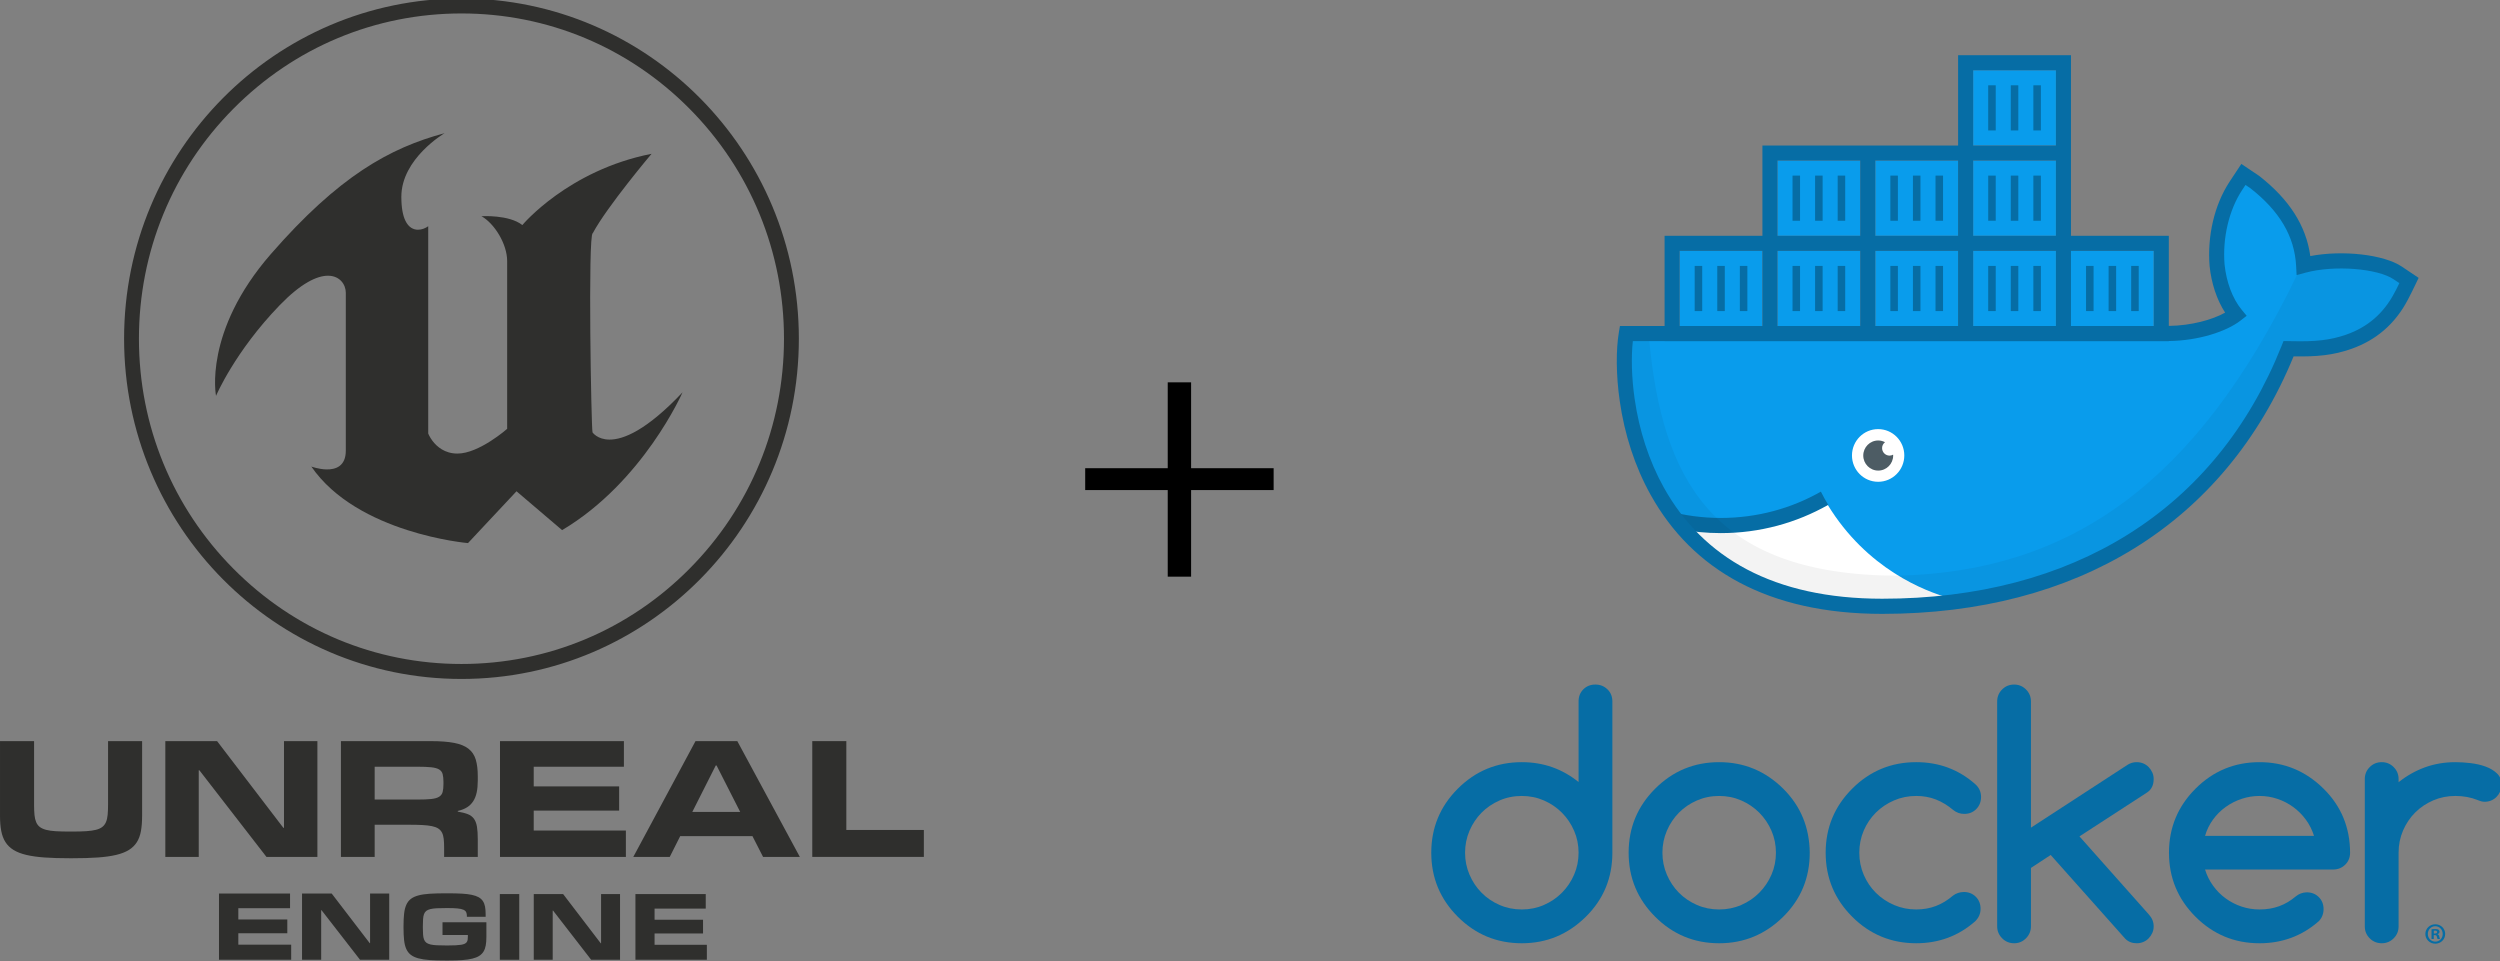 <?xml version="1.0" encoding="UTF-8" standalone="no"?>
<!-- Created with Inkscape (http://www.inkscape.org/) -->

<svg
   xmlns:dc="http://purl.org/dc/elements/1.1/"
   xmlns:cc="http://creativecommons.org/ns#"
   xmlns:rdf="http://www.w3.org/1999/02/22-rdf-syntax-ns#"
   xmlns:svg="http://www.w3.org/2000/svg"
   xmlns="http://www.w3.org/2000/svg"
   xmlns:sodipodi="http://sodipodi.sourceforge.net/DTD/sodipodi-0.dtd"
   xmlns:inkscape="http://www.inkscape.org/namespaces/inkscape"
   width="217.471mm"
   height="83.633mm"
   viewBox="0 0 217.471 83.633"
   version="1.1"
   id="svg8"
   inkscape:version="0.92.3 (2405546, 2018-03-11)"
   sodipodi:docname="banner.svg">
  <rect x="0" y="0" width="217.471" height="83.633" fill="#808080" stroke="none"/>
  <defs
     id="defs2">
    <clipPath
       id="clipPath831"
       clipPathUnits="userSpaceOnUse">
      <path
         inkscape:connector-curvature="0"
         id="path829"
         d="M 67.948,536.089 C 51.238,516.93 54.407,501.11 54.407,501.11 v 0 c 0,0 4.609,10.887 15.703,22.352 v 0 c 5.252,5.429 9.181,7.246 11.862,7.254 v 0 c 2.98,0.009 4.417,-2.221 4.417,-4.208 v 0 -38.893 c 0,-3.838 -2.473,-4.677 -4.752,-4.634 v 0 c -1.946,0.036 -3.747,0.712 -3.747,0.712 v 0 c 11.38,-16.543 38.608,-18.866 38.608,-18.866 v 0 l 11.957,12.772 0.28,-0.241 10.956,-9.336 c 20.024,11.898 29.679,33.959 29.679,33.959 v 0 c -8.935,-9.46 -14.63,-11.665 -18.012,-11.648 v 0 c -2.998,0.016 -4.176,1.778 -4.176,1.778 v 0 c -0.162,0.82 -0.44,12.653 -0.541,24.493 v 0 c -0.101,12.267 -0.012,24.543 0.604,24.579 v 0 c 3.458,6.49 14.489,19.576 14.489,19.576 v 0 c -20.603,-4.06 -31.839,-17.56 -31.839,-17.56 v 0 c -3.314,2.612 -10.083,2.179 -10.083,2.179 v 0 c 3.168,-1.745 6.337,-6.825 6.337,-11.033 v 0 -41.364 c 0,0 -6.913,-6.094 -12.245,-6.094 v 0 c -3.151,0 -5.094,1.726 -6.156,3.135 v 0 c -0.734,0.978 -1.048,1.8 -1.048,1.8 v 0 51.088 c -0.654,-0.473 -1.583,-0.868 -2.538,-0.862 v 0 c -1.132,0.005 -2.305,0.573 -3.1,2.242 v 0 c -0.601,1.258 -0.987,3.14 -0.987,5.877 v 0 c 0,9.432 10.66,15.675 10.66,15.675 v 0 C 97.193,562.212 84.66,555.246 67.948,536.089" />
    </clipPath>
    <clipPath
       id="clipPath841"
       clipPathUnits="userSpaceOnUse">
      <path
         inkscape:connector-curvature="0"
         id="path839"
         d="m 31.751,515.191 c 0,-46.306 37.222,-83.844 83.139,-83.844 v 0 c 45.916,0 83.141,37.538 83.141,83.844 v 0 c 0,46.306 -37.225,83.845 -83.141,83.845 v 0 c -45.917,0 -83.139,-37.539 -83.139,-83.845 m 26.938,-56.68 C 43.677,473.652 35.41,493.782 35.41,515.191 v 0 c 0,21.41 8.267,41.538 23.279,56.677 v 0 c 15.012,15.14 34.971,23.477 56.201,23.477 v 0 c 21.229,0 41.189,-8.337 56.201,-23.477 v 0 c 15.012,-15.139 23.279,-35.267 23.279,-56.677 v 0 c 0,-21.41 -8.267,-41.54 -23.279,-56.68 v 0 C 156.079,443.373 136.119,435.038 114.89,435.038 v 0 c -21.23,0 -41.189,8.335 -56.201,23.473" />
    </clipPath>
    <clipPath
       id="clipPath859"
       clipPathUnits="userSpaceOnUse">
      <path
         inkscape:connector-curvature="0"
         id="path857"
         d="m 107.09,378.422 c -1.097,-0.07 -2.029,-0.207 -2.796,-0.414 v 0 c -0.767,-0.205 -1.39,-0.491 -1.87,-0.858 v 0 c -0.479,-0.369 -0.854,-0.853 -1.121,-1.447 v 0 c -0.268,-0.596 -0.451,-1.322 -0.547,-2.179 v 0 c -0.095,-0.856 -0.144,-1.87 -0.144,-3.04 v 0 -0.476 c 0,-1.165 0.046,-2.168 0.139,-3.018 v 0 c 0.092,-0.848 0.27,-1.57 0.535,-2.167 v 0 c 0.264,-0.597 0.636,-1.081 1.116,-1.452 v 0 c 0.478,-0.371 1.102,-0.662 1.869,-0.871 v 0 c 0.767,-0.209 1.7,-0.352 2.796,-0.425 v 0 c 1.096,-0.073 2.401,-0.11 3.912,-0.11 v 0 h 0.725 c 1.28,0 2.402,0.035 3.364,0.104 v 0 c 0.963,0.069 1.788,0.189 2.48,0.355 v 0 c 0.69,0.166 1.259,0.391 1.708,0.675 v 0 c 0.449,0.282 0.806,0.639 1.07,1.069 v 0 c 0.265,0.429 0.447,0.941 0.552,1.534 v 0 c 0.104,0.591 0.156,1.28 0.156,2.062 v 0 3.626 h -10.815 v -3.148 h 6.246 v -0.453 c 0,-0.288 -0.018,-0.537 -0.055,-0.75 v 0 c -0.039,-0.212 -0.119,-0.4 -0.236,-0.56 v 0 c -0.118,-0.157 -0.288,-0.289 -0.506,-0.395 v 0 c -0.219,-0.104 -0.509,-0.184 -0.874,-0.244 v 0 c -0.364,-0.057 -0.812,-0.1 -1.344,-0.127 v 0 c -0.533,-0.027 -1.167,-0.041 -1.903,-0.041 v 0 h -0.402 c -0.904,0 -1.676,0.015 -2.316,0.047 v 0 c -0.639,0.031 -1.172,0.099 -1.598,0.203 v 0 c -0.425,0.105 -0.762,0.254 -1.011,0.447 v 0 c -0.249,0.195 -0.434,0.455 -0.557,0.784 v 0 c -0.123,0.33 -0.201,0.735 -0.236,1.216 v 0 c -0.035,0.479 -0.052,1.057 -0.052,1.731 v 0 0.291 c 0,0.687 0.017,1.279 0.052,1.771 v 0 c 0.035,0.491 0.113,0.904 0.236,1.237 v 0 c 0.123,0.333 0.308,0.597 0.557,0.791 v 0 c 0.249,0.193 0.586,0.342 1.011,0.447 v 0 c 0.426,0.103 0.959,0.172 1.598,0.203 v 0 c 0.64,0.031 1.412,0.047 2.316,0.047 v 0 h 0.402 c 0.996,0 1.799,-0.031 2.408,-0.094 v 0 c 0.608,-0.062 1.082,-0.168 1.419,-0.319 v 0 c 0.337,-0.151 0.565,-0.353 0.677,-0.605 v 0 c 0.116,-0.252 0.175,-0.563 0.175,-0.935 v 0 -0.198 h 4.622 v 0.627 c 0,0.713 -0.049,1.338 -0.147,1.871 v 0 c -0.1,0.536 -0.278,0.995 -0.535,1.377 v 0 c -0.255,0.385 -0.606,0.7 -1.046,0.948 v 0 c -0.442,0.247 -1.001,0.443 -1.682,0.588 v 0 c -0.679,0.142 -1.49,0.24 -2.433,0.296 v 0 c -0.943,0.053 -2.044,0.081 -3.301,0.081 v 0 h -0.725 v 0.002 c -1.496,0 -2.792,-0.035 -3.889,-0.104" />
    </clipPath>
    <clipPath
       id="clipPath877"
       clipPathUnits="userSpaceOnUse">
      <path
         inkscape:connector-curvature="0"
         id="path875"
         d="m 27.801,416.031 v -0.002 -15.689 c 0,-0.957 -0.034,-1.788 -0.102,-2.49 v 0 c -0.068,-0.702 -0.206,-1.297 -0.416,-1.781 v 0 c -0.21,-0.485 -0.51,-0.88 -0.902,-1.189 v 0 c -0.393,-0.306 -0.912,-0.542 -1.561,-0.706 v 0 c -0.649,-0.164 -1.447,-0.275 -2.393,-0.339 v 0 c -0.946,-0.06 -2.076,-0.091 -3.387,-0.091 v 0 h -0.709 c -1.311,0 -2.441,0.027 -3.387,0.083 v 0 c -0.946,0.053 -1.743,0.166 -2.392,0.337 v 0 c -0.65,0.17 -1.171,0.406 -1.561,0.707 v 0 c -0.393,0.299 -0.694,0.696 -0.903,1.188 v 0 c -0.21,0.492 -0.349,1.086 -0.416,1.782 v 0 c -0.067,0.696 -0.101,1.53 -0.101,2.499 v 0 15.69 H 1.175 v -18.414 c 0,-1.421 0.103,-2.663 0.305,-3.729 v 0 c 0.203,-1.064 0.55,-1.983 1.044,-2.754 v 0 c 0.493,-0.772 1.157,-1.414 1.987,-1.926 v 0 c 0.831,-0.511 1.88,-0.918 3.143,-1.218 v 0 c 1.265,-0.301 2.769,-0.514 4.513,-0.636 v 0 c 1.743,-0.124 3.771,-0.185 6.083,-0.185 v 0 h 0.872 c 2.338,0 4.387,0.061 6.144,0.185 v 0 c 1.757,0.122 3.269,0.335 4.532,0.636 v 0 c 1.264,0.3 2.308,0.707 3.133,1.218 v 0 c 0.824,0.512 1.48,1.154 1.967,1.926 v 0 c 0.485,0.77 0.824,1.694 1.013,2.766 v 0 c 0.19,1.07 0.283,2.312 0.283,3.718 v 0 18.414 z" />
    </clipPath>
    <clipPath
       id="clipPath891"
       clipPathUnits="userSpaceOnUse">
      <path
         inkscape:connector-curvature="0"
         id="path889"
         d="m 85.187,416.031 v -0.002 -28.533 h 8.314 v 7.926 h 8.395 c 1.298,0 2.416,-0.021 3.355,-0.07 v 0 c 0.94,-0.05 1.731,-0.141 2.372,-0.277 v 0 c 0.643,-0.135 1.16,-0.33 1.551,-0.583 v 0 c 0.393,-0.252 0.698,-0.588 0.914,-1.005 v 0 c 0.216,-0.415 0.358,-0.926 0.425,-1.524 v 0 c 0.068,-0.602 0.102,-1.319 0.102,-2.151 v 0 -2.314 h 8.294 v 4.362 c 0,1.257 -0.069,2.287 -0.203,3.095 v 0 c -0.136,0.805 -0.387,1.457 -0.75,1.955 v 0 c -0.366,0.499 -0.869,0.873 -1.511,1.127 v 0 c -0.643,0.252 -1.464,0.461 -2.464,0.625 v 0 0.163 c 0.906,0.205 1.671,0.505 2.292,0.901 v 0 c 0.621,0.395 1.128,0.897 1.521,1.507 v 0 c 0.392,0.607 0.676,1.33 0.851,2.17 v 0 c 0.177,0.84 0.266,1.819 0.266,2.939 v 0 1.003 c 0,1.64 -0.166,3.016 -0.497,4.129 v 0 c -0.332,1.112 -0.931,2.007 -1.795,2.684 v 0 c -0.866,0.676 -2.048,1.155 -3.549,1.442 v 0 c -1.501,0.287 -3.413,0.431 -5.738,0.431 v 0 z m 8.314,-6.31 h 10.463 c 1.433,0 2.579,-0.045 3.437,-0.133 v 0 c 0.858,-0.09 1.514,-0.267 1.967,-0.533 v 0 c 0.452,-0.266 0.747,-0.648 0.882,-1.147 v 0 c 0.135,-0.498 0.203,-1.15 0.203,-1.955 v 0 -0.492 c 0,-0.819 -0.068,-1.479 -0.203,-1.977 v 0 c -0.135,-0.499 -0.426,-0.888 -0.872,-1.167 v 0 c -0.446,-0.28 -1.098,-0.465 -1.957,-0.554 v 0 c -0.859,-0.089 -2.011,-0.134 -3.457,-0.134 v 0 H 93.501 Z" />
    </clipPath>
    <clipPath
       id="clipPath933"
       clipPathUnits="userSpaceOnUse">
      <path
         inkscape:connector-curvature="0"
         id="path931"
         d="M 351.569,363.752 H 620.177 V 589.883 H 351.569 Z" />
    </clipPath>
    <clipPath
       id="clipPath945"
       clipPathUnits="userSpaceOnUse">
      <path
         inkscape:connector-curvature="0"
         id="path943"
         d="m 416.747,468.389 c 11.351,-9.464 31.574,-27.324 64.911,-17.125 v 0 c -6.088,1.652 -20.449,7.188 -30.084,22.982 v 0 c -15.132,-5.249 -31.421,-6.008 -34.827,-5.857" />
    </clipPath>
    <clipPath
       id="clipPath955"
       clipPathUnits="userSpaceOnUse">
      <path
         inkscape:connector-curvature="0"
         id="path953"
         d="M 351.569,363.752 H 620.177 V 589.883 H 351.569 Z" />
    </clipPath>
    <clipPath
       id="clipPath975"
       clipPathUnits="userSpaceOnUse">
      <path
         inkscape:connector-curvature="0"
         id="path973"
         d="M 400.056,534.458 H 594.947 V 449.171 H 400.056 Z" />
    </clipPath>
    <clipPath
       id="clipPath979"
       clipPathUnits="userSpaceOnUse">
      <path
         inkscape:connector-curvature="0"
         id="path977"
         d="M 400.056,534.458 H 594.948 V 449.171 H 400.056 Z" />
    </clipPath>
  </defs>
  <sodipodi:namedview
     id="base"
     pagecolor="#ffffff"
     bordercolor="#666666"
     borderopacity="1.0"
     inkscape:pageopacity="0.0"
     inkscape:pageshadow="2"
     inkscape:zoom="1.4"
     inkscape:cx="507.95267"
     inkscape:cy="144.26295"
     inkscape:document-units="mm"
     inkscape:current-layer="layer1"
     showgrid="false"
     fit-margin-top="0"
     fit-margin-left="0"
     fit-margin-right="0"
     fit-margin-bottom="0"
     inkscape:window-width="2560"
     inkscape:window-height="1348"
     inkscape:window-x="0"
     inkscape:window-y="0"
     inkscape:window-maximized="1" />
  <g
     inkscape:label="Layer 1"
     inkscape:groupmode="layer"
     id="layer1"
     transform="translate(2.43,-47.863)">
    <g
       transform="matrix(0.353,0,0,-0.353,-2.844,259.19)"
       inkscape:label="banner"
       id="g823">
      <g
         id="g825">
        <g
           clip-path="url(#clipPath831)"
           id="g827">
          <path
             inkscape:connector-curvature="0"
             id="path833"
             style="fill:#2f2f2d;fill-opacity:1;fill-rule:nonzero;stroke:none"
             d="M 52.991,567.018 H 170.546 V 463.652 H 52.991 Z" />
        </g>
      </g>
      <g
         id="g835">
        <g
           clip-path="url(#clipPath841)"
           id="g837">
          <path
             inkscape:connector-curvature="0"
             id="path843"
             style="fill:#2f2f2d;fill-opacity:1;fill-rule:nonzero;stroke:none"
             d="M 30.575,600.211 H 199.206 V 430.169 H 30.575 Z" />
        </g>
      </g>
      <g
         transform="translate(55.136,378.467)"
         id="g845">
        <path
           inkscape:connector-curvature="0"
           id="path847"
           style="fill:#2f2f2d;fill-opacity:1;fill-rule:nonzero;stroke:none"
           d="m 0,0 v -16.316 h 17.79 v 3.712 H 4.767 v 2.813 h 12.07 v 3.406 H 4.767 v 2.778 H 17.511 V 0 Z" />
      </g>
      <g
         transform="translate(92.367,378.467)"
         id="g849">
        <path
           inkscape:connector-curvature="0"
           id="path851"
           style="fill:#2f2f2d;fill-opacity:1;fill-rule:nonzero;stroke:none"
           d="M 0,0 V -12.217 H -0.095 L -9.454,0 h -7.313 v -16.316 h 4.72 V -4.11 h 0.093 l 9.477,-12.206 H 4.719 V 0 Z" />
      </g>
      <g
         id="g853">
        <g
           clip-path="url(#clipPath859)"
           id="g855">
          <path
             inkscape:connector-curvature="0"
             id="path861"
             style="fill:#2f2f2d;fill-opacity:1;fill-rule:nonzero;stroke:none"
             d="M 99.437,379.701 H 122.21 V 360.789 H 99.437 Z" />
        </g>
      </g>
      <g
         transform="translate(149.294,378.34)"
         id="g863">
        <path
           inkscape:connector-curvature="0"
           id="path865"
           style="fill:#2f2f2d;fill-opacity:1;fill-rule:nonzero;stroke:none"
           d="M 0,0 V -12.121 H -0.092 L -9.354,0 h -7.235 v -16.189 h 4.67 V -4.08 h 0.093 l 9.377,-12.109 H 4.672 V 0 Z" />
      </g>
      <g
         transform="translate(157.759,378.34)"
         id="g867">
        <path
           inkscape:connector-curvature="0"
           id="path869"
           style="fill:#2f2f2d;fill-opacity:1;fill-rule:nonzero;stroke:none"
           d="m 0,0 v -16.189 h 17.602 v 3.685 H 4.717 v 2.789 h 11.942 v 3.383 H 4.717 v 2.754 h 12.61 V 0 Z" />
      </g>
      <g
         id="g871">
        <g
           clip-path="url(#clipPath877)"
           id="g873">
          <path
             inkscape:connector-curvature="0"
             id="path879"
             style="fill:#2f2f2d;fill-opacity:1;fill-rule:nonzero;stroke:none"
             d="M 0,417.205 H 37.371 V 385.992 H 0 Z" />
        </g>
      </g>
      <g
         transform="translate(71.154,416.029)"
         id="g881">
        <path
           inkscape:connector-curvature="0"
           id="path883"
           style="fill:#2f2f2d;fill-opacity:1;fill-rule:nonzero;stroke:none"
           d="M 0,0 V -21.363 H -0.161 L -16.486,0 H -29.24 v -28.533 h 8.232 v 21.344 h 0.163 L -4.319,-28.533 H 8.233 V 0 Z" />
      </g>
      <g
         id="g885">
        <g
           clip-path="url(#clipPath891)"
           id="g887">
          <path
             inkscape:connector-curvature="0"
             id="path893"
             style="fill:#2f2f2d;fill-opacity:1;fill-rule:nonzero;stroke:none"
             d="m 84.011,417.205 h 36.074 V 386.319 H 84.011 Z" />
        </g>
      </g>
      <g
         transform="translate(124.383,416.029)"
         id="g895">
        <path
           inkscape:connector-curvature="0"
           id="path897"
           style="fill:#2f2f2d;fill-opacity:1;fill-rule:nonzero;stroke:none"
           d="m 0,0 v -28.533 h 31.025 v 6.492 H 8.313 v 4.916 h 21.05 v 5.96 H 8.313 v 4.856 H 30.538 V 0 Z" />
      </g>
      <g
         transform="translate(172.564,416.028)"
         id="g899">
        <path
           inkscape:connector-curvature="0"
           id="path901"
           style="fill:#2f2f2d;fill-opacity:1;fill-rule:nonzero;stroke:none"
           d="m 0,0 -15.33,-28.532 h 8.982 l 2.577,5.12 h 17.804 l 2.614,-5.12 h 9.064 L 10.301,0 Z M 4.988,-6.001 H 5.19 l 5.822,-11.45 H -0.791 Z" />
      </g>
      <g
         transform="translate(201.338,416.029)"
         id="g903">
        <path
           inkscape:connector-curvature="0"
           id="path905"
           style="fill:#2f2f2d;fill-opacity:1;fill-rule:nonzero;stroke:none"
           d="m 0,0 v -28.533 h 27.496 v 6.637 H 8.394 V 0 Z" />
      </g>
      <path
         inkscape:connector-curvature="0"
         id="path907"
         style="fill:#2f2f2d;fill-opacity:1;fill-rule:nonzero;stroke:none"
         d="m 124.342,378.34 h 4.786 v -16.188 h -4.786 z" />
      <path
         inkscape:connector-curvature="0"
         id="path909"
         style="fill:#099cec;fill-opacity:1;fill-rule:nonzero;stroke:none"
         d="m 439.188,536.84 h 20.4 v -18.546 h -20.4 z" />
      <path
         inkscape:connector-curvature="0"
         id="path911"
         style="fill:#099cec;fill-opacity:1;fill-rule:nonzero;stroke:none"
         d="m 415.078,536.84 h 20.4 v -18.546 h -20.4 z" />
      <path
         inkscape:connector-curvature="0"
         id="path913"
         style="fill:#099cec;fill-opacity:1;fill-rule:nonzero;stroke:none"
         d="m 463.298,536.84 h 20.399 v -18.546 h -20.399 z" />
      <path
         inkscape:connector-curvature="0"
         id="path915"
         style="fill:#099cec;fill-opacity:1;fill-rule:nonzero;stroke:none"
         d="m 487.408,536.84 h 20.399 v -18.546 h -20.399 z" />
      <path
         inkscape:connector-curvature="0"
         id="path917"
         style="fill:#099cec;fill-opacity:1;fill-rule:nonzero;stroke:none"
         d="m 511.517,536.84 h 20.401 v -18.546 h -20.401 z" />
      <path
         inkscape:connector-curvature="0"
         id="path919"
         style="fill:#099cec;fill-opacity:1;fill-rule:nonzero;stroke:none"
         d="m 439.188,559.095 h 20.4 v -18.546 h -20.4 z" />
      <path
         inkscape:connector-curvature="0"
         id="path921"
         style="fill:#099cec;fill-opacity:1;fill-rule:nonzero;stroke:none"
         d="m 463.298,559.095 h 20.399 v -18.546 h -20.399 z" />
      <path
         inkscape:connector-curvature="0"
         id="path923"
         style="fill:#099cec;fill-opacity:1;fill-rule:nonzero;stroke:none"
         d="m 487.408,559.095 h 20.399 v -18.546 h -20.399 z" />
      <path
         inkscape:connector-curvature="0"
         id="path925"
         style="fill:#099cec;fill-opacity:1;fill-rule:nonzero;stroke:none"
         d="m 487.408,581.35 h 20.399 v -18.546 h -20.399 z" />
      <g
         id="g927">
        <g
           clip-path="url(#clipPath933)"
           id="g929">
          <g
             transform="translate(592.68,531.114)"
             id="g935">
            <path
               inkscape:connector-curvature="0"
               id="path937"
               style="fill:#099cec;fill-opacity:1;fill-rule:nonzero;stroke:none"
               d="m 0,0 c -4.188,2.819 -15.187,4.021 -23.187,1.868 -0.43,7.967 -4.538,14.681 -12.054,20.536 l -2.782,1.868 -1.855,-2.8 c -3.644,-5.532 -5.18,-12.903 -4.637,-19.604 0.431,-4.128 1.866,-8.77 4.637,-12.137 -2.123,-1.649 -8.724,-4.837 -17.618,-4.667 h -132.603 c -2.357,-14.003 1.681,-67.213 63.056,-67.213 45.565,0 83.006,20.491 100.148,63.479 5.639,-0.092 20.533,-1.011 27.819,13.069 0.178,0.237 1.854,3.734 1.854,3.734 z" />
          </g>
        </g>
      </g>
      <g
         id="g939">
        <g
           clip-path="url(#clipPath945)"
           id="g941">
          <path
             inkscape:connector-curvature="0"
             id="path947"
             style="fill:#ffffff;fill-opacity:1;fill-rule:nonzero;stroke:none"
             d="m 407.475,483.518 h 83.456 V 438.94 h -83.456 z" />
        </g>
      </g>
      <g
         id="g949">
        <g
           clip-path="url(#clipPath955)"
           id="g951">
          <g
             transform="translate(449.884,477.513)"
             id="g957">
            <path
               inkscape:connector-curvature="0"
               id="path959"
               style="fill:#066da5;fill-opacity:1;fill-rule:nonzero;stroke:none"
               d="m 0,0 c -7.279,-4.153 -15.718,-6.488 -24.667,-6.488 -4.534,0 -8.926,0.604 -13.106,1.733 l 2.647,-4.448 c 3.384,-0.669 6.879,-1.02 10.459,-1.02 9.645,0 18.64,2.521 26.475,6.956 C 1.16,-2.193 0.556,-1.12 0,0" />
          </g>
          <g
             transform="translate(463.997,479.935)"
             id="g961">
            <path
               inkscape:connector-curvature="0"
               id="path963"
               style="fill:#ffffff;fill-opacity:1;fill-rule:nonzero;stroke:none"
               d="m 0,0 c 3.56,0 6.446,2.906 6.446,6.491 0,3.585 -2.886,6.491 -6.446,6.491 -3.562,0 -6.448,-2.906 -6.448,-6.491 C -6.448,2.905 -3.562,0 0,0" />
          </g>
          <g
             transform="translate(464.967,488.25)"
             id="g965">
            <path
               inkscape:connector-curvature="0"
               id="path967"
               style="fill:#4d5c64;fill-opacity:1;fill-rule:nonzero;stroke:none"
               d="m 0,0 c 0,0.594 0.294,1.101 0.725,1.442 -0.505,0.263 -1.07,0.424 -1.677,0.424 -2.034,0 -3.686,-1.66 -3.686,-3.708 0,-2.049 1.652,-3.711 3.686,-3.711 2.034,0 3.685,1.662 3.685,3.711 0,0.072 -0.017,0.141 -0.022,0.212 C 2.45,-1.769 2.169,-1.868 1.854,-1.868 0.83,-1.869 0,-1.032 0,0" />
          </g>
          <g
             id="g969">
            <g
               id="g971" />
            <g
               id="g991">
              <g
                 style="opacity:0.05"
                 id="g989"
                 clip-path="url(#clipPath975)">
                <g
                   id="g987">
                  <g
                     id="g985"
                     clip-path="url(#clipPath979)">
                    <g
                       id="g983"
                       transform="translate(592.146,531.444)">
                      <path
                         inkscape:connector-curvature="0"
                         id="path981"
                         style="fill:#000000;fill-opacity:1;fill-rule:nonzero;stroke:none"
                         d="m 0,0 c -4.174,2.8 -15.584,4.112 -23.206,1.896 l -1.702,-2.399 c -24.853,-51.437 -55.952,-73.182 -98.447,-74.149 -46.34,0.128 -57.936,24.561 -61.201,57.878 h -7.419 c -0.955,-14.003 2.62,-65.499 64.472,-65.499 45.621,0 83.177,20.443 100.519,63.387 5.655,-0.094 21.42,-0.094 28.375,14.003 l 1.41,2.985 z" />
                    </g>
                  </g>
                </g>
              </g>
            </g>
          </g>
          <path
             inkscape:connector-curvature="0"
             id="path993"
             style="fill:#066da5;fill-opacity:1;fill-rule:nonzero;stroke:none"
             d="m 418.787,533.13 h 1.855 v -11.127 h -1.855 z" />
          <path
             inkscape:connector-curvature="0"
             id="path995"
             style="fill:#066da5;fill-opacity:1;fill-rule:nonzero;stroke:none"
             d="m 424.352,533.13 h 1.854 v -11.127 h -1.854 z" />
          <path
             inkscape:connector-curvature="0"
             id="path997"
             style="fill:#066da5;fill-opacity:1;fill-rule:nonzero;stroke:none"
             d="m 429.916,533.13 h 1.854 v -11.127 h -1.854 z" />
          <path
             inkscape:connector-curvature="0"
             id="path999"
             style="fill:#066da5;fill-opacity:1;fill-rule:nonzero;stroke:none"
             d="m 442.897,533.13 h 1.854 v -11.127 h -1.854 z" />
          <path
             inkscape:connector-curvature="0"
             id="path1001"
             style="fill:#066da5;fill-opacity:1;fill-rule:nonzero;stroke:none"
             d="m 448.461,533.13 h 1.855 v -11.127 h -1.855 z" />
          <path
             inkscape:connector-curvature="0"
             id="path1003"
             style="fill:#066da5;fill-opacity:1;fill-rule:nonzero;stroke:none"
             d="m 454.025,533.13 h 1.854 v -11.127 h -1.854 z" />
          <path
             inkscape:connector-curvature="0"
             id="path1005"
             style="fill:#066da5;fill-opacity:1;fill-rule:nonzero;stroke:none"
             d="m 467.007,533.13 h 1.854 v -11.127 h -1.854 z" />
          <path
             inkscape:connector-curvature="0"
             id="path1007"
             style="fill:#066da5;fill-opacity:1;fill-rule:nonzero;stroke:none"
             d="m 472.57,533.13 h 1.854 v -11.127 h -1.854 z" />
          <path
             inkscape:connector-curvature="0"
             id="path1009"
             style="fill:#066da5;fill-opacity:1;fill-rule:nonzero;stroke:none"
             d="m 478.134,533.13 h 1.855 v -11.127 h -1.855 z" />
          <path
             inkscape:connector-curvature="0"
             id="path1011"
             style="fill:#066da5;fill-opacity:1;fill-rule:nonzero;stroke:none"
             d="m 491.116,533.13 h 1.856 v -11.127 h -1.856 z" />
          <path
             inkscape:connector-curvature="0"
             id="path1013"
             style="fill:#066da5;fill-opacity:1;fill-rule:nonzero;stroke:none"
             d="m 496.68,533.13 h 1.855 v -11.127 h -1.855 z" />
          <path
             inkscape:connector-curvature="0"
             id="path1015"
             style="fill:#066da5;fill-opacity:1;fill-rule:nonzero;stroke:none"
             d="m 502.244,533.13 h 1.854 v -11.127 h -1.854 z" />
          <path
             inkscape:connector-curvature="0"
             id="path1017"
             style="fill:#066da5;fill-opacity:1;fill-rule:nonzero;stroke:none"
             d="m 515.227,533.13 h 1.855 v -11.127 h -1.855 z" />
          <path
             inkscape:connector-curvature="0"
             id="path1019"
             style="fill:#066da5;fill-opacity:1;fill-rule:nonzero;stroke:none"
             d="m 520.79,533.13 h 1.855 v -11.127 h -1.855 z" />
          <path
             inkscape:connector-curvature="0"
             id="path1021"
             style="fill:#066da5;fill-opacity:1;fill-rule:nonzero;stroke:none"
             d="m 526.354,533.13 h 1.855 v -11.127 h -1.855 z" />
          <path
             inkscape:connector-curvature="0"
             id="path1023"
             style="fill:#066da5;fill-opacity:1;fill-rule:nonzero;stroke:none"
             d="m 448.461,555.387 h 1.855 V 544.26 h -1.855 z" />
          <path
             inkscape:connector-curvature="0"
             id="path1025"
             style="fill:#066da5;fill-opacity:1;fill-rule:nonzero;stroke:none"
             d="m 454.025,555.387 h 1.854 V 544.26 h -1.854 z" />
          <path
             inkscape:connector-curvature="0"
             id="path1027"
             style="fill:#066da5;fill-opacity:1;fill-rule:nonzero;stroke:none"
             d="m 467.007,555.387 h 1.854 V 544.26 h -1.854 z" />
          <path
             inkscape:connector-curvature="0"
             id="path1029"
             style="fill:#066da5;fill-opacity:1;fill-rule:nonzero;stroke:none"
             d="m 472.57,555.387 h 1.854 V 544.26 h -1.854 z" />
          <path
             inkscape:connector-curvature="0"
             id="path1031"
             style="fill:#066da5;fill-opacity:1;fill-rule:nonzero;stroke:none"
             d="m 478.134,555.387 h 1.855 V 544.26 h -1.855 z" />
          <path
             inkscape:connector-curvature="0"
             id="path1033"
             style="fill:#066da5;fill-opacity:1;fill-rule:nonzero;stroke:none"
             d="m 491.116,555.387 h 1.856 V 544.26 h -1.856 z" />
          <path
             inkscape:connector-curvature="0"
             id="path1035"
             style="fill:#066da5;fill-opacity:1;fill-rule:nonzero;stroke:none"
             d="m 496.68,555.387 h 1.855 V 544.26 h -1.855 z" />
          <path
             inkscape:connector-curvature="0"
             id="path1037"
             style="fill:#066da5;fill-opacity:1;fill-rule:nonzero;stroke:none"
             d="m 502.244,555.387 h 1.854 V 544.26 h -1.854 z" />
          <path
             inkscape:connector-curvature="0"
             id="path1039"
             style="fill:#066da5;fill-opacity:1;fill-rule:nonzero;stroke:none"
             d="m 496.68,577.641 h 1.855 v -11.128 h -1.855 z" />
          <path
             inkscape:connector-curvature="0"
             id="path1041"
             style="fill:#066da5;fill-opacity:1;fill-rule:nonzero;stroke:none"
             d="m 491.116,577.641 h 1.856 v -11.128 h -1.856 z" />
          <path
             inkscape:connector-curvature="0"
             id="path1043"
             style="fill:#066da5;fill-opacity:1;fill-rule:nonzero;stroke:none"
             d="m 502.244,577.641 h 1.854 v -11.128 h -1.854 z" />
          <path
             inkscape:connector-curvature="0"
             id="path1045"
             style="fill:#066da5;fill-opacity:1;fill-rule:nonzero;stroke:none"
             d="m 442.897,555.387 h 1.854 V 544.26 h -1.854 z" />
          <g
             transform="translate(389.078,383.131)"
             id="g1047">
            <path
               inkscape:connector-curvature="0"
               id="path1049"
               style="fill:#066da5;fill-opacity:1;fill-rule:nonzero;stroke:none"
               d="m 0,0 c -0.729,-1.687 -1.727,-3.167 -2.986,-4.441 -1.262,-1.275 -2.743,-2.288 -4.443,-3.029 -1.7,-0.747 -3.518,-1.117 -5.46,-1.117 -1.966,0 -3.799,0.37 -5.5,1.117 -1.7,0.741 -3.174,1.745 -4.42,3.008 -1.25,1.261 -2.239,2.741 -2.968,4.442 -0.731,1.699 -1.096,3.508 -1.096,5.419 0,1.913 0.365,3.719 1.096,5.419 0.729,1.699 1.718,3.18 2.968,4.444 1.246,1.259 2.72,2.263 4.42,3.007 1.701,0.743 3.534,1.115 5.5,1.115 1.942,0 3.76,-0.372 5.46,-1.115 1.7,-0.746 3.181,-1.752 4.443,-3.028 C -1.727,13.965 -0.729,12.484 0,10.797 0.732,9.111 1.097,7.311 1.097,5.399 1.097,3.488 0.732,1.687 0,0 M 5.241,46.838 C 4.046,46.838 3.055,46.444 2.273,45.662 1.488,44.877 1.097,43.89 1.097,42.694 V 22.812 c -4.038,3.268 -8.699,4.9 -13.986,4.9 -6.163,0 -11.422,-2.178 -15.779,-6.535 -4.355,-4.357 -6.533,-9.615 -6.533,-15.778 0,-6.162 2.178,-11.422 6.533,-15.777 4.357,-4.357 9.616,-6.536 15.779,-6.536 6.11,0 11.369,2.178 15.78,6.536 4.357,4.304 6.533,9.563 6.533,15.777 v 37.295 c 0,1.196 -0.404,2.183 -1.215,2.968 -0.812,0.782 -1.799,1.176 -2.968,1.176" />
          </g>
          <g
             transform="translate(437.716,383.131)"
             id="g1051">
            <path
               inkscape:connector-curvature="0"
               id="path1053"
               style="fill:#066da5;fill-opacity:1;fill-rule:nonzero;stroke:none"
               d="m 0,0 c -0.73,-1.687 -1.729,-3.167 -2.99,-4.441 -1.262,-1.275 -2.743,-2.288 -4.443,-3.029 -1.7,-0.747 -3.518,-1.117 -5.46,-1.117 -1.965,0 -3.797,0.37 -5.496,1.117 -1.701,0.741 -3.175,1.745 -4.423,3.008 -1.251,1.261 -2.238,2.741 -2.969,4.442 -0.731,1.699 -1.097,3.508 -1.097,5.419 0,1.913 0.366,3.719 1.097,5.419 0.731,1.699 1.718,3.18 2.969,4.444 1.248,1.259 2.722,2.263 4.423,3.007 1.699,0.743 3.531,1.115 5.496,1.115 1.942,0 3.76,-0.372 5.46,-1.115 1.7,-0.746 3.181,-1.752 4.443,-3.028 C -1.729,13.965 -0.73,12.484 0,10.797 0.729,9.111 1.093,7.311 1.093,5.399 1.093,3.488 0.729,1.687 0,0 m 2.888,21.177 c -4.41,4.357 -9.671,6.535 -15.781,6.535 -6.162,0 -11.421,-2.178 -15.775,-6.535 -4.359,-4.357 -6.536,-9.615 -6.536,-15.778 0,-6.162 2.177,-11.422 6.536,-15.777 4.354,-4.357 9.613,-6.536 15.775,-6.536 6.11,0 11.371,2.178 15.781,6.536 4.355,4.304 6.535,9.563 6.535,15.777 -0.028,3.08 -0.579,5.937 -1.654,8.566 -1.078,2.63 -2.703,5.034 -4.881,7.212" />
          </g>
          <g
             transform="translate(531.894,406.7)"
             id="g1055">
            <path
               inkscape:connector-curvature="0"
               id="path1057"
               style="fill:#066da5;fill-opacity:1;fill-rule:nonzero;stroke:none"
               d="m 0,0 c 0,0.558 -0.111,1.088 -0.335,1.593 -0.228,0.505 -0.526,0.949 -0.898,1.335 -0.373,0.385 -0.811,0.682 -1.316,0.898 -0.505,0.212 -1.05,0.318 -1.634,0.318 -0.823,0 -1.566,-0.215 -2.231,-0.638 l -23.825,-15.5 v 31.079 c 0,1.168 -0.407,2.157 -1.217,2.969 -0.809,0.81 -1.785,1.215 -2.929,1.215 -1.17,0 -2.16,-0.405 -2.968,-1.215 -0.809,-0.813 -1.215,-1.801 -1.215,-2.969 v -55.383 c 0,-1.143 0.406,-2.127 1.215,-2.949 0.809,-0.823 1.798,-1.235 2.968,-1.235 1.144,0 2.12,0.412 2.929,1.235 0.81,0.822 1.217,1.806 1.217,2.949 v 14.384 l 4.86,3.186 18.41,-20.678 c 0.741,-0.718 1.672,-1.076 2.787,-1.076 0.584,0 1.128,0.106 1.633,0.319 0.506,0.212 0.944,0.51 1.316,0.896 0.372,0.384 0.671,0.832 0.898,1.336 0.226,0.503 0.336,1.036 0.336,1.593 0,1.089 -0.386,2.057 -1.154,2.91 l -17.135,19.282 16.697,10.84 C -0.532,-2.589 0,-1.49 0,0" />
          </g>
          <g
             transform="translate(463.459,398.433)"
             id="g1059">
            <path
               inkscape:connector-curvature="0"
               id="path1061"
               style="fill:#066da5;fill-opacity:1;fill-rule:nonzero;stroke:none"
               d="m 0,0 c 1.273,1.261 2.762,2.256 4.462,2.987 1.701,0.732 3.52,1.096 5.461,1.096 1.752,0 3.37,-0.292 4.86,-0.875 1.486,-0.586 2.908,-1.451 4.262,-2.591 0.797,-0.638 1.7,-0.957 2.71,-0.957 1.196,0 2.184,0.399 2.969,1.197 0.781,0.797 1.174,1.793 1.174,2.988 0,1.248 -0.478,2.298 -1.435,3.15 -4.092,3.61 -8.937,5.416 -14.541,5.416 -6.165,0 -11.425,-2.177 -15.779,-6.534 -4.357,-4.357 -6.537,-9.617 -6.537,-15.778 0,-6.163 2.18,-11.422 6.537,-15.779 4.354,-4.357 9.614,-6.534 15.779,-6.534 5.576,0 10.425,1.806 14.541,5.42 0.878,0.877 1.315,1.897 1.315,3.066 0,1.198 -0.393,2.185 -1.174,2.97 -0.785,0.781 -1.775,1.176 -2.969,1.176 -1.009,-0.028 -1.887,-0.32 -2.63,-0.877 -1.327,-1.143 -2.737,-2 -4.223,-2.571 -1.49,-0.571 -3.108,-0.857 -4.86,-0.857 -1.941,0 -3.76,0.366 -5.461,1.096 -1.7,0.73 -3.189,1.726 -4.462,2.987 -1.275,1.262 -2.278,2.744 -3.008,4.444 -0.73,1.699 -1.096,3.519 -1.096,5.459 0,1.937 0.366,3.758 1.096,5.46 C -2.278,-2.743 -1.275,-1.263 0,0" />
          </g>
          <g
             transform="translate(616.512,408.055)"
             id="g1063">
            <path
               inkscape:connector-curvature="0"
               id="path1065"
               style="fill:#066da5;fill-opacity:1;fill-rule:nonzero;stroke:none"
               d="m 0,0 c -0.745,0.716 -1.682,1.28 -2.809,1.694 -1.129,0.41 -2.364,0.698 -3.704,0.857 -1.342,0.158 -2.598,0.237 -3.766,0.237 -2.657,0 -5.155,-0.426 -7.491,-1.274 -2.337,-0.852 -4.501,-2.072 -6.496,-3.666 v 0.797 c 0,1.141 -0.403,2.118 -1.214,2.928 -0.809,0.812 -1.788,1.216 -2.929,1.216 -1.17,0 -2.158,-0.404 -2.97,-1.216 -0.809,-0.81 -1.214,-1.787 -1.214,-2.928 v -36.34 c 0,-1.142 0.405,-2.117 1.214,-2.928 0.812,-0.81 1.8,-1.214 2.97,-1.214 1.141,0 2.12,0.404 2.929,1.214 0.811,0.811 1.214,1.786 1.214,2.928 v 18.171 c 0,1.937 0.368,3.759 1.096,5.461 0.732,1.698 1.728,3.177 2.988,4.441 1.263,1.261 2.743,2.256 4.444,2.988 1.698,0.731 3.519,1.095 5.459,1.095 1.965,0 3.785,-0.332 5.46,-0.995 0.662,-0.294 1.248,-0.438 1.753,-0.438 0.582,0 1.128,0.104 1.633,0.319 0.503,0.212 0.944,0.511 1.316,0.896 0.37,0.384 0.669,0.828 0.894,1.336 0.227,0.503 0.339,1.047 0.339,1.634 C 1.115,-1.646 0.742,-0.717 0,0" />
          </g>
          <g
             transform="translate(544.553,392.675)"
             id="g1067">
            <path
               inkscape:connector-curvature="0"
               id="path1069"
               style="fill:#066da5;fill-opacity:1;fill-rule:nonzero;stroke:none"
               d="m 0,0 c 0.423,1.459 1.076,2.794 1.951,4.004 0.877,1.208 1.912,2.245 3.108,3.108 1.196,0.861 2.511,1.534 3.945,2.013 1.434,0.477 2.907,0.715 4.423,0.715 1.512,0 2.98,-0.238 4.401,-0.715 1.421,-0.479 2.724,-1.152 3.904,-2.013 1.183,-0.863 2.22,-1.9 3.108,-3.108 C 25.732,2.794 26.402,1.459 26.854,0 Z m 29.206,11.633 c -4.412,4.357 -9.671,6.535 -15.779,6.535 -6.164,0 -11.423,-2.178 -15.779,-6.535 -4.357,-4.357 -6.535,-9.615 -6.535,-15.778 0,-6.162 2.178,-11.422 6.535,-15.777 4.357,-4.357 9.615,-6.536 15.779,-6.536 5.604,0 10.465,1.807 14.584,5.42 0.797,0.821 1.196,1.818 1.196,2.988 0,1.196 -0.394,2.185 -1.178,2.968 -0.783,0.783 -1.77,1.175 -2.967,1.175 -1.034,-0.026 -1.954,-0.373 -2.749,-1.035 -1.25,-1.063 -2.605,-1.86 -4.065,-2.391 -1.463,-0.533 -3.067,-0.798 -4.821,-0.798 -1.542,0 -3.022,0.241 -4.445,0.718 -1.419,0.478 -2.722,1.147 -3.904,2.013 -1.182,0.862 -2.211,1.897 -3.086,3.107 C 1.114,-11.085 0.448,-9.75 0,-8.288 h 31.556 c 1.166,0 2.157,0.391 2.967,1.176 0.811,0.781 1.217,1.772 1.217,2.967 0,3.08 -0.546,5.943 -1.633,8.588 -1.091,2.642 -2.725,5.04 -4.901,7.19" />
          </g>
          <g
             transform="translate(579.387,516.212)"
             id="g1071">
            <path
               inkscape:connector-curvature="0"
               id="path1073"
               style="fill:#066da5;fill-opacity:1;fill-rule:nonzero;stroke:none"
               d="m 0,0 c -4.06,-1.427 -7.738,-1.747 -13.254,-1.632 -0.055,10e-4 -0.4,0.008 -0.964,0.018 l -1.276,0.022 -0.475,-1.193 c -16.224,-40.686 -51.655,-62.309 -98.427,-62.309 -26.738,0 -44.185,10.127 -53.811,27.403 -3.714,6.666 -6.075,14.147 -7.184,21.804 -0.766,5.311 -0.871,10.464 -0.447,14.273 h 7.82 v -0.013 h 24.11 3.71 20.4 3.71 20.4 3.709 20.4 3.708 24.111 v 0.036 c 7.346,0.082 14.214,2.355 17.662,5.034 l 1.52,1.181 -1.225,1.488 c -2.299,2.79 -3.776,6.879 -4.22,11.139 -0.527,6.5 1.048,13.385 4.337,18.377 l 0.823,1.244 1.185,-0.795 c 7.199,-5.624 10.895,-11.872 11.286,-19.123 l 0.123,-2.296 2.208,0.595 c 7.222,1.945 17.795,0.995 21.675,-1.616 l 1.435,-0.963 C 12.982,12.539 12.916,12.405 12.824,12.218 12.597,11.75 12.4,11.356 12.251,11.06 12.17,10.899 12.104,10.771 11.924,10.452 9.172,5.132 5.129,1.803 0,0 m -164.309,20.628 h 20.399 V 2.12 h -20.399 z m 24.11,0 h 20.4 V 2.12 h -20.4 z m 0,22.255 h 20.4 V 24.337 h -20.4 z m 24.11,-22.255 H -95.69 V 2.12 h -20.399 z m 0,22.255 H -95.69 V 24.337 h -20.399 z m 24.11,-22.255 h 20.398 V 2.12 h -20.398 z m 0,22.255 h 20.398 V 24.337 h -20.398 z m 0,22.255 h 20.398 V 46.592 h -20.398 z m 24.108,-44.51 H -47.47 V 2.12 H -67.871 Z M 15.181,8.661 c 0.179,0.297 0.441,0.824 1,1.964 0.202,0.413 0.417,0.854 0.631,1.296 0.074,0.155 0.143,0.299 0.283,0.59 l 0.702,1.463 -4.121,2.769 c -4.454,2.998 -14.613,4.129 -22.572,2.604 -1.025,7.501 -5.232,14.013 -12.615,19.764 l -4.379,2.94 -2.883,-4.354 c -3.771,-5.725 -5.538,-13.445 -4.943,-20.791 0.438,-4.214 1.741,-8.279 3.83,-11.497 -3.154,-1.76 -8.335,-3.2 -13.874,-3.273 v 22.201 h -24.11 v 18.546 3.709 22.256 H -95.688 V 46.592 h -20.4 -3.71 -24.11 V 24.337 h -24.111 V 2.121 h -9.434 -1.567 l -0.261,-1.555 c -0.723,-4.289 -0.713,-10.546 0.219,-16.991 1.169,-8.087 3.669,-16.002 7.621,-23.092 10.285,-18.463 28.974,-29.309 57.045,-29.309 47.762,0 84.35,22.051 101.383,63.454 5.755,-0.103 9.734,0.264 14.237,1.847 5.965,2.097 10.75,6.026 13.957,12.186" />
          </g>
          <g
             transform="translate(600.931,368.618)"
             id="g1075">
            <path
               inkscape:connector-curvature="0"
               id="path1077"
               style="fill:#066da5;fill-opacity:1;fill-rule:nonzero;stroke:none"
               d="m 0,0 h 0.26 c 0.305,0 0.552,0.102 0.552,0.35 0,0.216 -0.159,0.361 -0.507,0.361 -0.146,0 -0.246,-0.013 -0.304,-0.028 L 0.001,0 Z m -0.016,-1.347 h -0.55 V 1.03 c 0.217,0.044 0.522,0.073 0.915,0.073 0.449,0 0.651,-0.073 0.825,-0.175 0.129,-0.1 0.23,-0.289 0.23,-0.522 0,-0.26 -0.202,-0.465 -0.491,-0.55 V -0.173 C 1.144,-0.26 1.275,-0.435 1.347,-0.751 1.421,-1.115 1.462,-1.259 1.521,-1.347 H 0.927 C 0.855,-1.26 0.81,-1.043 0.736,-0.767 0.695,-0.506 0.55,-0.391 0.245,-0.391 H -0.016 Z M -1.479,-0.1 c 0,-1.058 0.783,-1.9 1.855,-1.9 1.045,0 1.812,0.842 1.812,1.885 0,1.058 -0.767,1.914 -1.826,1.914 C -0.695,1.798 -1.479,0.943 -1.479,-0.1 m 4.276,0 c 0,-1.349 -1.058,-2.407 -2.436,-2.407 -1.362,0 -2.448,1.058 -2.448,2.407 0,1.318 1.087,2.377 2.448,2.377 1.378,0 2.436,-1.059 2.436,-2.377" />
          </g>
        </g>
      </g>
      <g
         transform="translate(288.931,504.439)"
         id="g1079">
        <path
           inkscape:connector-curvature="0"
           id="path1081"
           style="fill:#000000;fill-opacity:1;fill-rule:nonzero;stroke:none"
           d="m 0,0 v -21.148 h -20.339 v -5.401 H 0 v -21.328 h 5.76 v 21.328 h 20.339 v 5.401 H 5.76 V 0 Z" />
      </g>
    </g>
  </g>
</svg>
